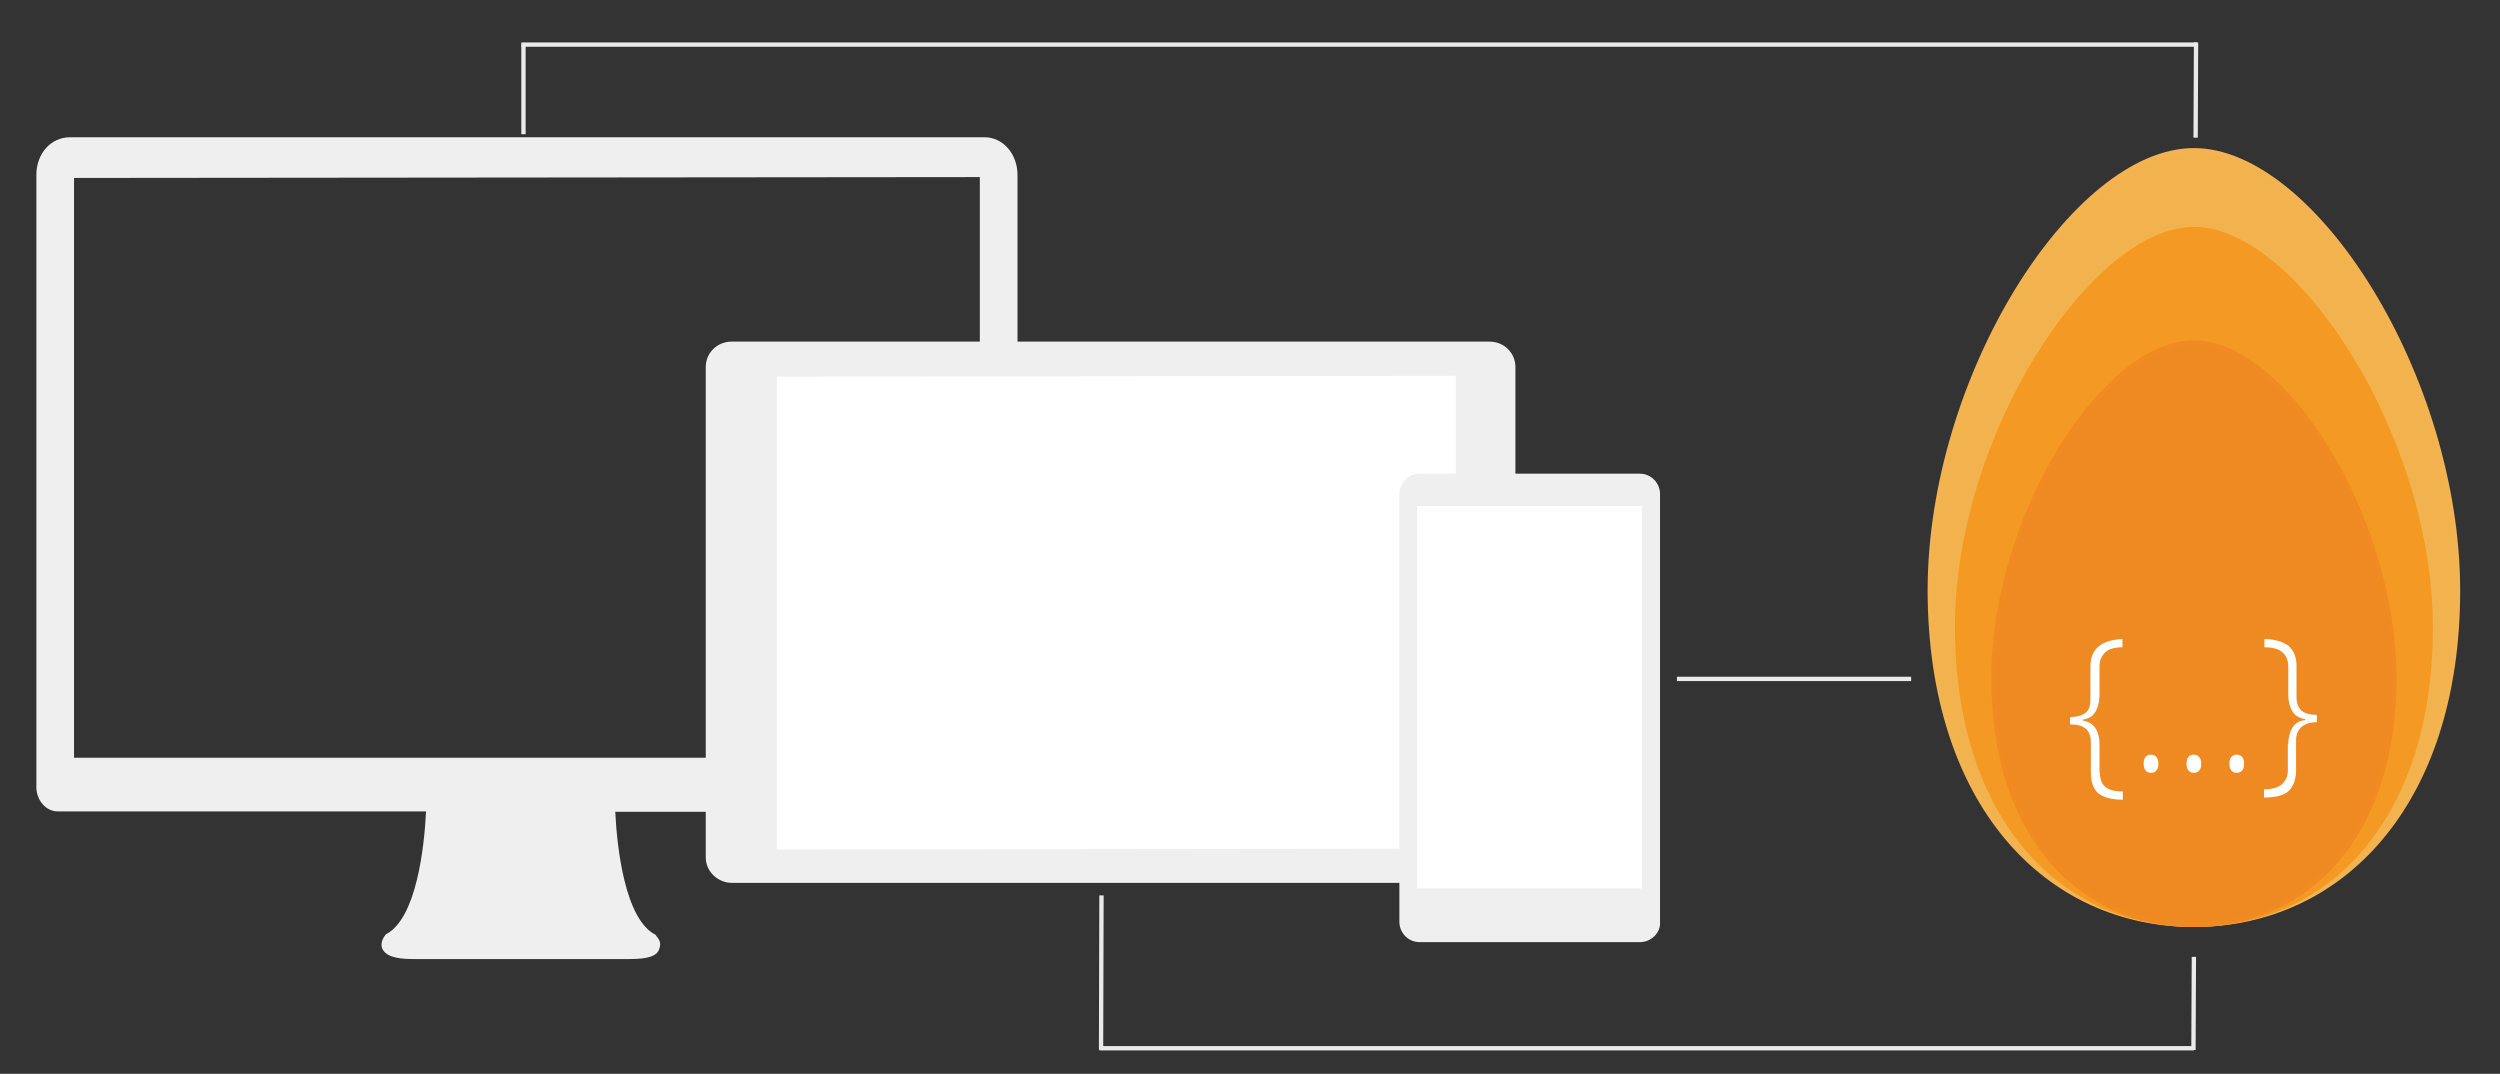 <?xml version="1.0" encoding="utf-8"?>
<!-- Generator: Adobe Illustrator 19.0.0, SVG Export Plug-In . SVG Version: 6.00 Build 0)  -->
<svg version="1.1" id="Layer_1" xmlns="http://www.w3.org/2000/svg" xmlns:xlink="http://www.w3.org/1999/xlink" x="0px" y="0px"
	 viewBox="0 0 577.4 248" style="enable-background:new 0 0 577.4 248;" xml:space="preserve">
<rect x="0" y="0" width="577.4" height="248" fill="#333333" stroke="none"/>
<style type="text/css">
	.st0{fill:#F2B34F;stroke:#F3B350;stroke-miterlimit:10;}
	.st1{fill:#F49A24;stroke:#F49A23;stroke-miterlimit:10;}
	.st2{fill:#EF8A22;stroke:#F08A21;stroke-miterlimit:10;}
	.st3{fill:#FFFFFF;}
	.st4{fill:#EFEFEF;}
	.st5{fill:none;stroke:#EAEAEA;stroke-miterlimit:10;}
	.st6{fill:#EAEAEA;stroke:#EAEAEA;stroke-miterlimit:10;}
</style>
<g id="XMLID_31_">
	<g id="XMLID_10_">
		<path id="XMLID_127_" class="st0" d="M506.7,213.6c33.9,0,61-27.8,61-77.2c0-49.2-33.3-101.7-61-101.7s-61,52.5-61,101.7
			C445.8,185.8,472.8,213.6,506.7,213.6z"/>
		<path id="XMLID_126_" class="st1" d="M506.7,213.6c30.5,0,54.7-24.3,54.7-68.7c0-44.2-31.4-92-54.7-92c-23.2,0-54.7,47.7-54.7,92
			C452.1,189.1,476.3,213.6,506.7,213.6z"/>
		<path id="XMLID_125_" class="st2" d="M506.7,213.6c25.5,0,46.3-19.9,46.3-56.9s-25.3-77.6-46.3-77.6s-46.3,40.5-46.3,77.6
			S481.2,213.6,506.7,213.6z"/>
		<g id="XMLID_4_">
			<path id="XMLID_21_" class="st3" d="M485,178.5c0,1.4,0.4,2.5,1.1,3.1c0.8,0.8,2.3,1.2,4.2,1.2v1.9c-2.7,0-4.6-0.6-5.7-1.5
				s-1.7-2.7-1.7-4.8v-6.9c0-2.9-1.5-4.2-4.8-4.2v-1.7c1.7,0,2.9-0.4,3.6-1c0.8-0.6,1.1-1.7,1.1-3.1V154c0-4.1,2.5-6.2,7.4-6.4v1.9
				c-1.9,0-3.2,0.4-4,1.2s-1.3,1.7-1.3,3.3v6.4c0,1.7-0.4,3.1-1,4.1s-1.5,1.5-2.9,1.7v0.2c1.3,0.2,2.3,0.8,2.9,1.7s1,2.1,1,3.9
				V178.5z"/>
			<path id="XMLID_8_" class="st3" d="M495.1,176.4c0-1.4,0.6-2.1,1.7-2.1c1.1,0,1.7,0.8,1.7,2.1s-0.6,2.1-1.7,2.1
				C495.7,178.5,495.1,177.7,495.1,176.4z"/>
			<path id="XMLID_7_" class="st3" d="M505,176.4c0-1.4,0.6-2.1,1.7-2.1c1.1,0,1.7,0.8,1.7,2.1s-0.6,2.1-1.7,2.1
				C505.6,178.5,505,177.7,505,176.4z"/>
			<path id="XMLID_6_" class="st3" d="M514.9,176.4c0-1.4,0.6-2.1,1.7-2.1c1.1,0,1.7,0.8,1.7,2.1s-0.6,2.1-1.7,2.1
				C515.5,178.5,514.9,177.7,514.9,176.4z"/>
			<path id="XMLID_5_" class="st3" d="M528.5,171.9c0-1.7,0.4-2.9,1-3.9c0.6-1,1.5-1.5,2.9-1.7v-0.2c-1.3-0.2-2.3-0.8-2.9-1.7
				c-0.6-1-1-2.3-1-4.1V154c0-1.4-0.4-2.5-1.3-3.3c-0.8-0.8-2.3-1.2-4.2-1.2v-1.9c2.3,0,4.2,0.6,5.5,1.5c1.3,1.2,1.9,2.7,1.9,4.6
				v7.3c0,1.4,0.4,2.3,1.1,3.1c0.8,0.6,1.9,1,3.6,1v1.7c-3,0-4.8,1.5-4.8,4.2v6.9c0,2.1-0.6,3.7-1.7,4.8c-1.1,1-3,1.5-5.7,1.5v-1.9
				c1.9,0,3.2-0.4,4.2-1.2c0.8-0.8,1.3-1.7,1.3-3.1V171.9z"/>
		</g>
	</g>
	<g id="XMLID_3_">
		<path id="XMLID_105_" class="st4" d="M145.5,221.5H95.3c-4.2,0-6.4-0.8-7.1-2.6c-0.4-1.5,0.7-2.8,0.7-2.8l0.2-0.3
			c7.1-3.6,8.9-20.2,9.3-28.4H13.3c-2.7,0-4.9-2.6-4.9-5.6V40.4c0-4.9,3.3-8.7,7.8-8.7h211.2c4.2,0,7.6,3.8,7.6,8.7v141.5
			c0,3.1-2.2,5.6-4.9,5.6h-88c0.4,8.2,2.2,24.8,9.3,28.4l0.2,0.3c0.2,0.3,1.3,1.3,0.7,2.8C151.9,220.8,149.7,221.5,145.5,221.5z
			 M90.2,218.2c0,0,0.7,0.8,5.1,0.8h50.2c4.7,0,5.1-1,5.1-1s0,0-0.2-0.3c-8.2-4.4-10-21.5-10.4-31.5v-1.3h90.2
			c1.6,0,2.9-1.5,2.9-3.3V40.1c0-3.6-2.4-6.4-5.6-6.4H16c-3.1,0.3-5.6,3.1-5.6,6.7v141.5c0,1.8,1.3,3.3,2.9,3.3h87.5v1.3
			c-0.4,10-2.2,27.1-10.4,31.5C90.4,218.2,90.2,218.2,90.2,218.2L90.2,218.2z M231.1,186.3l-90.3-0.1l0.7,5.8l3.4,18.2l7.1,9
			l-31.3,1.5l-31.3-1.6l5.8-8.2l4.6-21.6l-0.3-3.1l-86.2-0.1c-1.7,0.1-3.9-2.6-3.9-4.3L9.8,38.5c0-1.3,3.6-5.7,4.7-5.7l214.9,0.1
			c1.1,0,4.2,3.7,4.2,4.9l0.2,145.1L231.1,186.3z M17.1,175h209.2V40.9L17.1,41.1V175z"/>
	</g>
	<line id="XMLID_11_" class="st5" x1="506.7" y1="221" x2="506.6" y2="242.5"/>
	<line id="XMLID_15_" class="st6" x1="506.7" y1="242.1" x2="253.9" y2="242.1"/>
	<line id="XMLID_22_" class="st6" x1="441.4" y1="156.8" x2="387.3" y2="156.8"/>
	<line id="XMLID_24_" class="st5" x1="507.2" y1="9.8" x2="507.1" y2="31.8"/>
	<line id="XMLID_23_" class="st6" x1="507.4" y1="10.3" x2="120.4" y2="10.3"/>
	<g id="XMLID_27_">
		<rect id="XMLID_26_" x="170.1" y="84.4" class="st3" width="173.7" height="114.7"/>
		<path id="XMLID_12_" class="st4" d="M163,198V84.8c0-3.3,2.6-5.9,6-5.9H344c3.4,0,6,2.6,6,5.9V198c0,3.3-2.6,5.9-6,5.9H169
			C165.9,203.9,163,201.4,163,198z M348.4,84.8c0-2.3-1.8-4.3-4.4-4.3H169c-2.3,0-4.4,1.8-4.4,4.3V198c0,2.3,1.8,4.3,4.4,4.3H344
			c2.3,0,4.4-1.8,4.4-4.3L348.4,84.8L348.4,84.8z M163.5,197.8l0.2-112.5c0-3.1,2.5-5.6,5.6-5.6l174.5,0c3,0,5.4,2.4,5.4,5.3
			l-0.1,113.1c0,2.6-2.1,4.6-4.6,4.7l-173,0.5C167.4,203.2,163.6,201.8,163.5,197.8z M179.4,87v109.2l156.8-0.2V86.8L179.4,87z"/>
	</g>
	<g id="XMLID_9_">
		<rect id="XMLID_20_" x="326.9" y="116.2" class="st3" width="52.6" height="90.2"/>
		<g id="XMLID_40_">
			<path id="XMLID_41_" class="st4" d="M378.7,217.6h-50.8c-2.7,0-4.7-2.2-4.7-4.7v-98.8c0-2.7,2.2-4.7,4.7-4.7h50.8
				c2.7,0,4.7,2.2,4.7,4.7v98.8C383.6,215.4,381.4,217.6,378.7,217.6z M327.8,110.4c-2,0-3.6,1.6-3.6,3.6v98.8c0,2,1.6,3.6,3.6,3.6
				h50.8c2,0,3.6-1.6,3.6-3.6V114c0-2-1.6-3.6-3.6-3.6L327.8,110.4z M379.8,216.6l-52.7,0c-1.6,0-3.2-1.5-3.2-3.1v-99.6
				c0-1.5,1.8-3.7,3.3-3.7l51.8-0.2c1.6,0,3.6,1.3,3.6,2.9l0.2,88.3l0,12.5C382.7,215.3,381.4,216.6,379.8,216.6z M327.3,205.2h51.9
				l0-88.3h-51.9L327.3,205.2z"/>
		</g>
	</g>
	<line id="XMLID_17_" class="st5" x1="120.9" y1="10.4" x2="120.9" y2="31"/>
	<line id="XMLID_18_" class="st5" x1="254.4" y1="206.8" x2="254.3" y2="242.4"/>
</g>
</svg>
